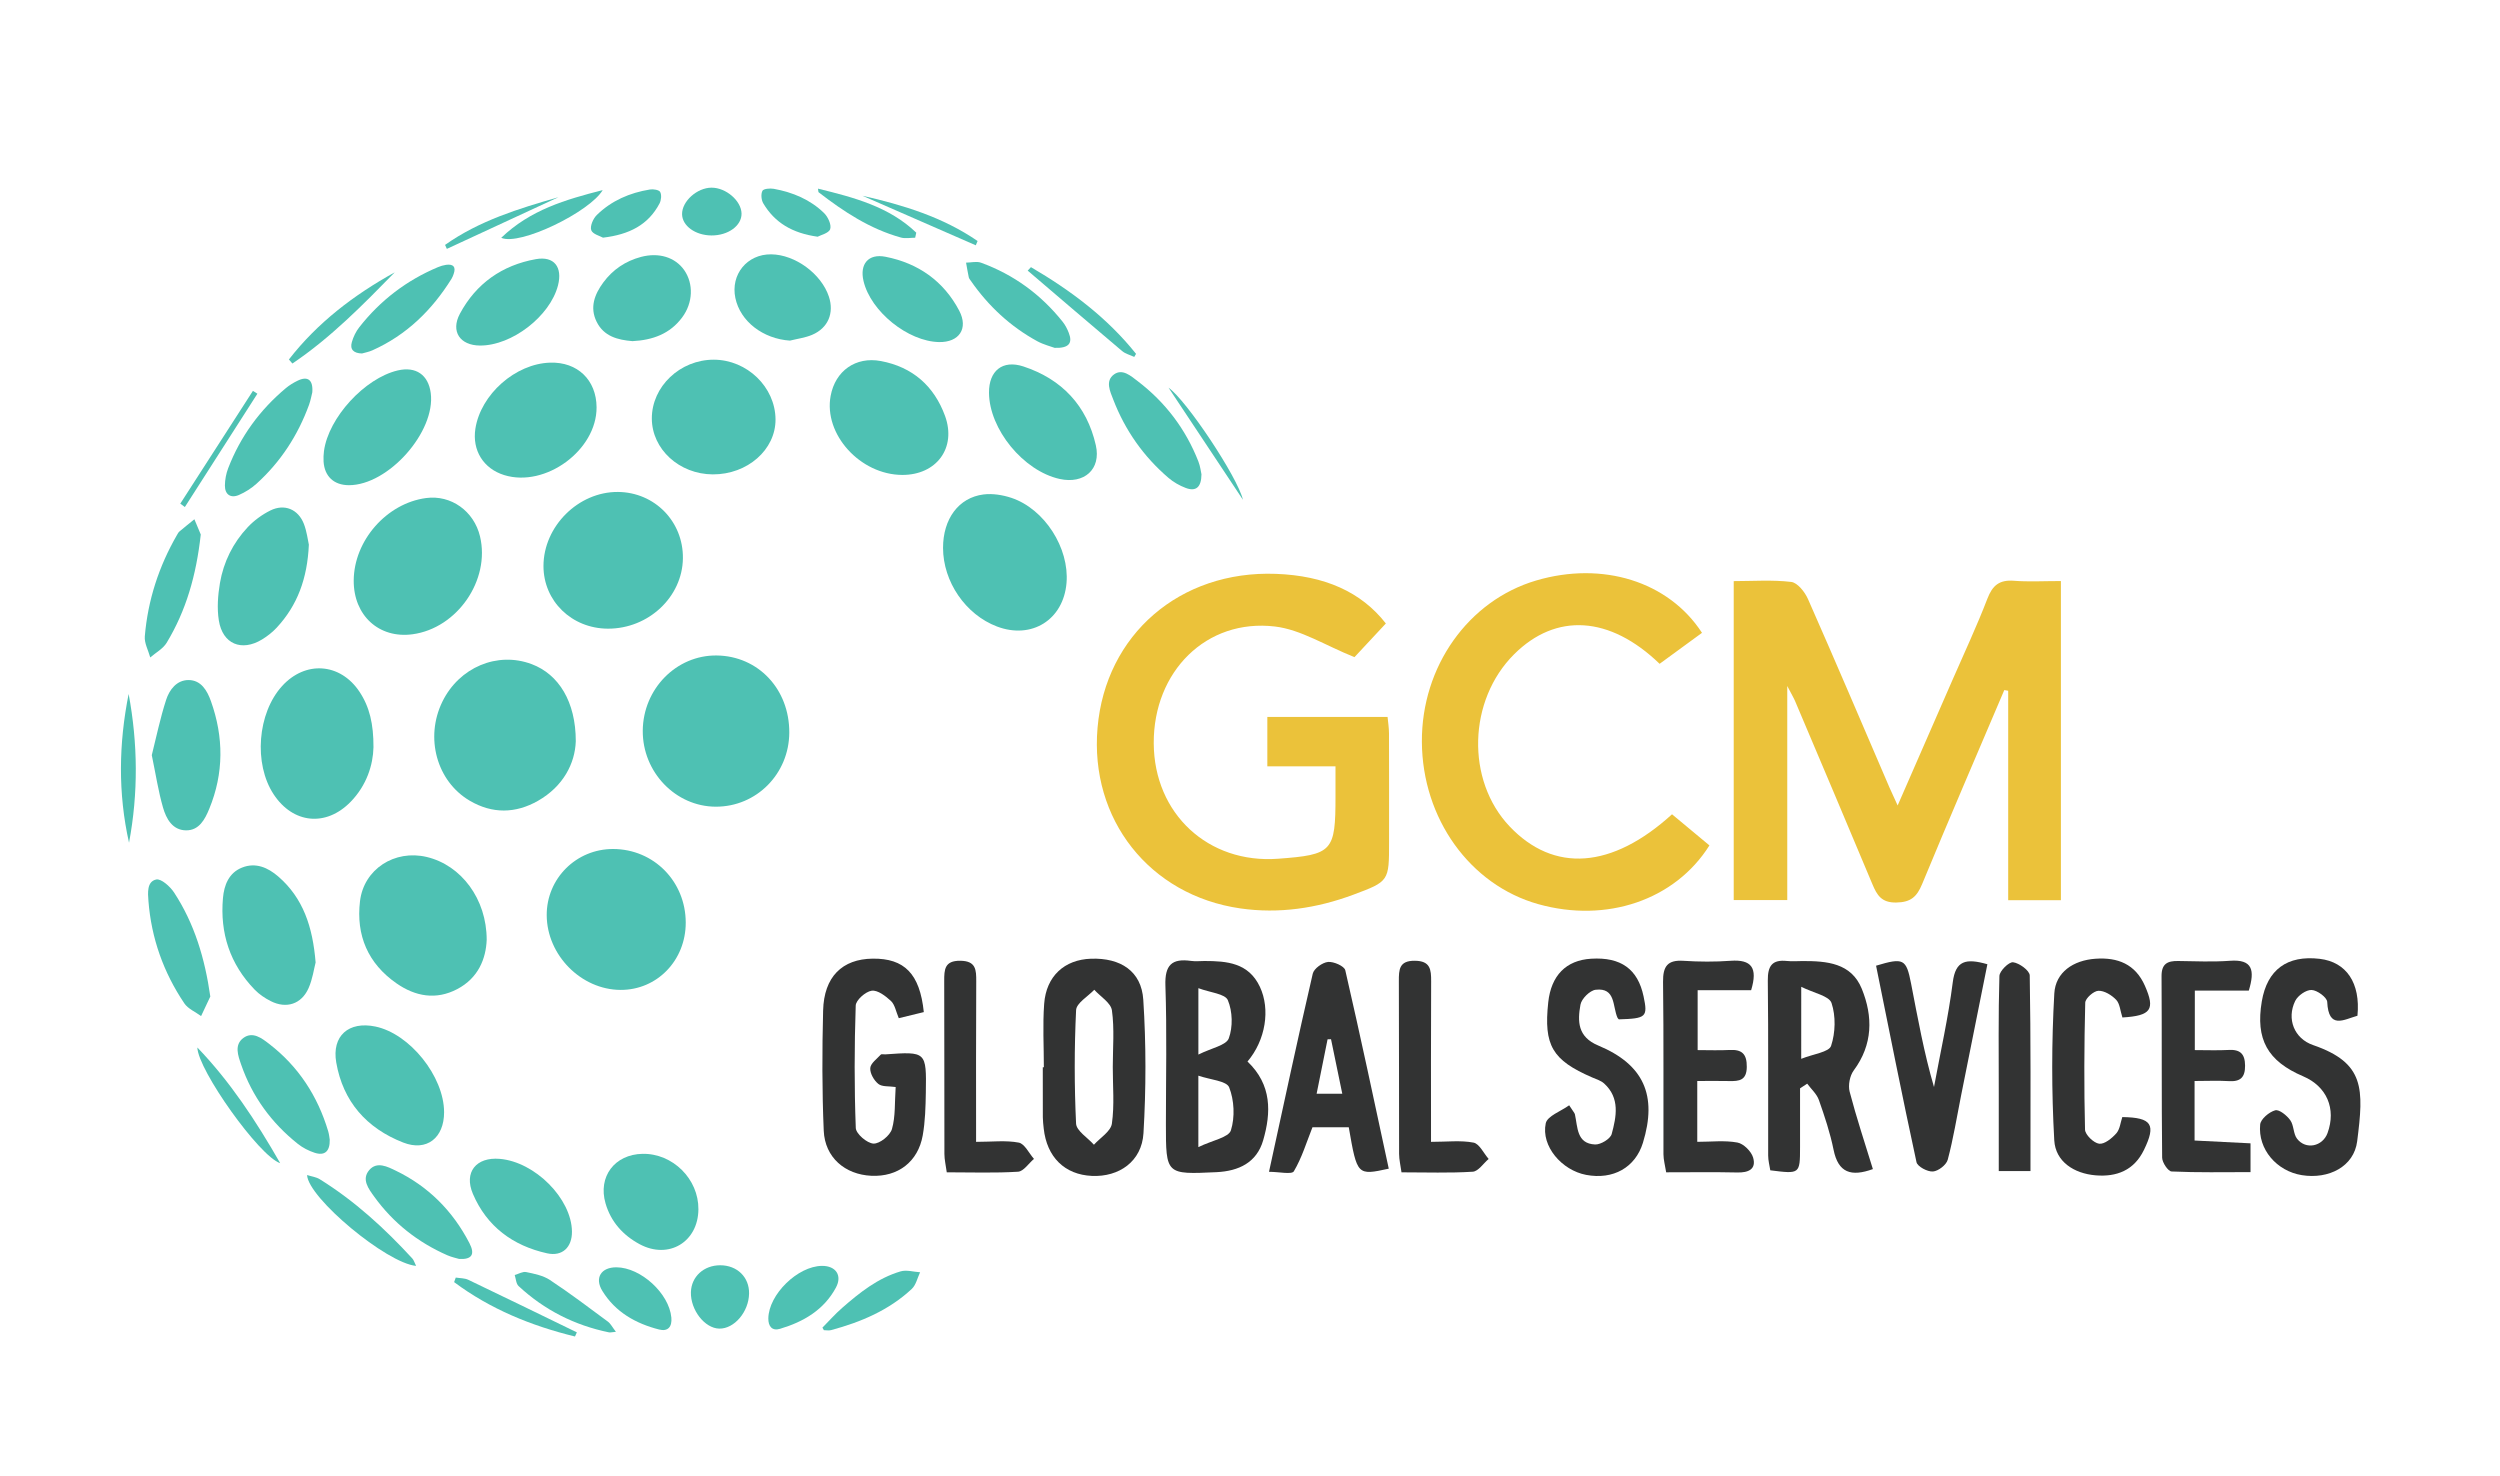 <svg width="105" height="62" viewBox="0 0 105 62" fill="none" xmlns="http://www.w3.org/2000/svg">
<path d="M33.15 30.77C33.142 32.502 31.77 33.886 30.062 33.881C28.375 33.877 26.984 32.429 26.996 30.69C27.008 28.936 28.406 27.512 30.098 27.53C31.844 27.549 33.159 28.944 33.15 30.77Z" fill="#4EC1B3"/>
<path d="M24.183 31.132C24.151 32.062 23.661 33.026 22.596 33.634C21.654 34.171 20.677 34.187 19.729 33.63C18.339 32.812 17.841 30.983 18.579 29.472C19.286 28.026 20.89 27.351 22.332 27.894C23.465 28.321 24.184 29.471 24.183 31.132Z" fill="#4EC1B3"/>
<path d="M28.801 38.749C28.803 40.336 27.596 41.583 26.063 41.576C24.408 41.569 22.971 40.115 22.962 38.441C22.954 36.897 24.204 35.652 25.756 35.658C27.461 35.665 28.798 37.021 28.801 38.749Z" fill="#4EC1B3"/>
<path d="M25.533 26.404C24.011 26.399 22.825 25.245 22.826 23.771C22.829 22.103 24.293 20.649 25.955 20.662C27.497 20.675 28.701 21.904 28.682 23.449C28.662 25.071 27.236 26.409 25.533 26.404Z" fill="#4EC1B3"/>
<path d="M20.441 39.474C20.41 40.259 20.096 41.074 19.203 41.543C18.312 42.011 17.442 41.85 16.652 41.3C15.454 40.466 14.949 39.286 15.12 37.85C15.28 36.504 16.575 35.67 17.927 35.994C19.368 36.339 20.442 37.751 20.441 39.474Z" fill="#4EC1B3"/>
<path d="M14.856 24.38C14.866 22.703 16.239 21.139 17.894 20.918C18.942 20.777 19.907 21.464 20.161 22.53C20.598 24.363 19.204 26.384 17.329 26.639C15.92 26.831 14.847 25.851 14.856 24.38Z" fill="#4EC1B3"/>
<path d="M15.686 31.388C15.668 32.128 15.4 32.986 14.727 33.676C13.693 34.737 12.307 34.597 11.494 33.363C10.646 32.077 10.812 29.95 11.849 28.813C12.825 27.741 14.281 27.84 15.09 29.041C15.524 29.687 15.69 30.412 15.686 31.388Z" fill="#4EC1B3"/>
<path d="M39.608 23.011C39.607 21.8 40.258 20.9 41.307 20.767C41.686 20.72 42.109 20.787 42.476 20.909C43.871 21.373 44.917 23.018 44.794 24.482C44.665 26.031 43.331 26.866 41.872 26.313C40.556 25.814 39.609 24.433 39.608 23.011Z" fill="#4EC1B3"/>
<path d="M29.937 19.924C28.529 19.917 27.382 18.866 27.377 17.58C27.372 16.234 28.565 15.103 29.983 15.107C31.379 15.112 32.562 16.258 32.572 17.613C32.58 18.887 31.391 19.931 29.937 19.924Z" fill="#4EC1B3"/>
<path d="M25.056 17.104C25.068 18.905 22.909 20.49 21.177 19.954C20.304 19.683 19.826 18.915 19.966 18.007C20.189 16.564 21.648 15.273 23.108 15.231C24.255 15.196 25.048 15.959 25.056 17.104Z" fill="#4EC1B3"/>
<path d="M37.894 19.947C36.127 19.94 34.586 18.237 34.887 16.626C35.083 15.575 35.939 14.966 36.996 15.164C38.328 15.414 39.231 16.211 39.691 17.467C40.181 18.811 39.334 19.951 37.894 19.947Z" fill="#4EC1B3"/>
<path d="M13.256 40.423C13.186 40.689 13.129 41.122 12.959 41.504C12.661 42.175 12.027 42.379 11.373 42.048C11.127 41.924 10.884 41.761 10.694 41.563C9.657 40.492 9.235 39.191 9.364 37.721C9.411 37.178 9.609 36.658 10.169 36.437C10.739 36.21 11.255 36.44 11.683 36.81C12.733 37.716 13.134 38.926 13.256 40.423Z" fill="#4EC1B3"/>
<path d="M12.972 22.875C12.909 24.302 12.49 25.426 11.621 26.362C11.443 26.553 11.227 26.723 11.003 26.859C10.145 27.379 9.348 27.049 9.191 26.058C9.11 25.547 9.151 24.999 9.238 24.485C9.39 23.599 9.786 22.801 10.404 22.142C10.67 21.86 11.006 21.614 11.354 21.441C11.944 21.147 12.521 21.385 12.762 22C12.888 22.324 12.927 22.682 12.972 22.875Z" fill="#4EC1B3"/>
<path d="M18.652 46.709C18.655 47.791 17.922 48.373 16.935 47.987C15.398 47.386 14.406 46.266 14.122 44.623C13.929 43.505 14.645 42.883 15.764 43.114C17.209 43.414 18.646 45.203 18.652 46.709Z" fill="#4EC1B3"/>
<path d="M41.538 16.495C41.531 15.578 42.102 15.102 42.98 15.39C44.598 15.922 45.649 17.04 46.025 18.701C46.255 19.714 45.532 20.343 44.506 20.116C42.983 19.78 41.548 18.028 41.538 16.495Z" fill="#4EC1B3"/>
<path d="M14.654 20.378C14.026 20.377 13.63 20.011 13.59 19.384C13.582 19.238 13.588 19.088 13.607 18.943C13.796 17.541 15.318 15.883 16.707 15.558C17.465 15.381 17.99 15.741 18.091 16.506C18.305 18.133 16.31 20.381 14.654 20.378Z" fill="#4EC1B3"/>
<path d="M6.375 31.716C6.563 30.971 6.726 30.167 6.978 29.392C7.114 28.973 7.417 28.562 7.917 28.562C8.447 28.562 8.701 29.007 8.857 29.443C9.399 30.956 9.405 32.476 8.789 33.971C8.61 34.407 8.365 34.882 7.812 34.875C7.238 34.867 6.98 34.381 6.846 33.915C6.648 33.227 6.541 32.516 6.375 31.716Z" fill="#4EC1B3"/>
<path d="M29.333 50.789C29.324 52.166 28.082 52.91 26.866 52.257C26.163 51.879 25.655 51.312 25.432 50.54C25.107 49.417 25.818 48.483 26.987 48.461C28.255 48.438 29.343 49.518 29.333 50.789Z" fill="#4EC1B3"/>
<path d="M24.022 51.724C24.03 52.382 23.621 52.782 22.977 52.639C21.539 52.32 20.447 51.512 19.862 50.143C19.474 49.233 19.999 48.589 20.987 48.672C22.469 48.797 24.006 50.342 24.022 51.724Z" fill="#4EC1B3"/>
<path d="M26.565 14.328C25.947 14.277 25.361 14.13 25.057 13.511C24.76 12.908 24.974 12.358 25.34 11.862C25.736 11.325 26.268 10.965 26.919 10.791C27.668 10.591 28.358 10.803 28.738 11.347C29.135 11.918 29.108 12.718 28.652 13.33C28.138 14.024 27.409 14.285 26.565 14.328Z" fill="#4EC1B3"/>
<path d="M33.178 14.306C32.048 14.231 31.091 13.501 30.885 12.515C30.679 11.527 31.379 10.672 32.387 10.682C33.394 10.691 34.497 11.499 34.814 12.46C35.041 13.148 34.781 13.778 34.109 14.063C33.817 14.187 33.49 14.227 33.178 14.306Z" fill="#4EC1B3"/>
<path d="M20.162 14.513C19.323 14.509 18.918 13.923 19.315 13.178C19.995 11.907 21.092 11.137 22.508 10.884C23.276 10.747 23.634 11.219 23.435 11.99C23.101 13.283 21.497 14.52 20.162 14.513Z" fill="#4EC1B3"/>
<path d="M39.443 14.367C38.134 14.343 36.569 13.081 36.268 11.804C36.099 11.089 36.472 10.643 37.19 10.784C38.566 11.054 39.633 11.805 40.287 13.048C40.683 13.803 40.279 14.382 39.443 14.367Z" fill="#4EC1B3"/>
<path d="M13.849 47.867C13.86 48.36 13.635 48.555 13.211 48.415C12.963 48.333 12.716 48.207 12.512 48.045C11.4 47.161 10.59 46.051 10.126 44.706C9.998 44.334 9.832 43.886 10.218 43.597C10.609 43.305 10.997 43.606 11.3 43.84C12.532 44.788 13.342 46.031 13.785 47.517C13.823 47.643 13.834 47.777 13.849 47.867Z" fill="#4EC1B3"/>
<path d="M50.462 19.922C50.456 20.473 50.224 20.654 49.799 20.493C49.542 20.396 49.287 20.251 49.079 20.073C48.028 19.175 47.254 18.072 46.758 16.785C46.625 16.441 46.41 15.999 46.789 15.725C47.142 15.47 47.497 15.79 47.779 16.005C48.942 16.891 49.799 18.02 50.332 19.382C50.412 19.583 50.435 19.808 50.462 19.922Z" fill="#4EC1B3"/>
<path d="M13.117 16.476C13.083 16.606 13.049 16.811 12.979 17.004C12.511 18.284 11.788 19.398 10.775 20.315C10.56 20.509 10.302 20.673 10.037 20.788C9.691 20.939 9.444 20.772 9.446 20.394C9.448 20.15 9.496 19.892 9.584 19.664C10.097 18.333 10.915 17.214 12.009 16.299C12.155 16.177 12.322 16.076 12.492 15.993C12.917 15.783 13.156 15.943 13.117 16.476Z" fill="#4EC1B3"/>
<path d="M19.284 52.876C19.178 52.843 18.972 52.802 18.786 52.72C17.544 52.174 16.511 51.359 15.718 50.26C15.482 49.932 15.172 49.534 15.51 49.141C15.831 48.768 16.276 49.001 16.62 49.167C17.992 49.828 19.019 50.863 19.716 52.212C19.959 52.682 19.823 52.906 19.284 52.876Z" fill="#4EC1B3"/>
<path d="M8.833 41.854C8.704 42.127 8.575 42.401 8.446 42.675C8.207 42.499 7.897 42.371 7.741 42.14C6.869 40.844 6.357 39.408 6.235 37.848C6.208 37.503 6.164 37.025 6.561 36.939C6.766 36.894 7.145 37.232 7.311 37.485C8.168 38.795 8.605 40.254 8.833 41.854Z" fill="#4EC1B3"/>
<path d="M44.295 14.61C44.137 14.55 43.832 14.476 43.565 14.331C42.432 13.712 41.512 12.853 40.776 11.796C40.742 11.747 40.7 11.699 40.688 11.644C40.644 11.441 40.612 11.236 40.575 11.031C40.785 11.029 41.018 10.966 41.202 11.033C42.577 11.534 43.719 12.37 44.631 13.513C44.74 13.649 44.823 13.811 44.887 13.975C45.06 14.409 44.9 14.631 44.295 14.61Z" fill="#4EC1B3"/>
<path d="M8.432 22.449C8.242 24.171 7.814 25.649 7.001 26.994C6.849 27.247 6.545 27.409 6.31 27.613C6.23 27.317 6.058 27.014 6.082 26.727C6.209 25.209 6.672 23.787 7.435 22.466C7.464 22.415 7.493 22.359 7.537 22.322C7.743 22.148 7.954 21.98 8.164 21.809C8.271 22.065 8.378 22.321 8.432 22.449Z" fill="#4EC1B3"/>
<path d="M15.204 14.846C14.853 14.838 14.687 14.679 14.778 14.367C14.842 14.145 14.95 13.921 15.092 13.741C15.973 12.617 17.076 11.774 18.395 11.22C18.503 11.175 18.618 11.14 18.734 11.123C19.034 11.082 19.159 11.202 19.055 11.503C19.031 11.572 19.005 11.643 18.966 11.706C18.145 13.024 17.076 14.072 15.64 14.714C15.493 14.78 15.33 14.809 15.204 14.846Z" fill="#4EC1B3"/>
<path d="M31.461 54.33C31.448 55.099 30.839 55.814 30.209 55.802C29.598 55.79 28.998 55.018 29.018 54.27C29.037 53.619 29.558 53.141 30.25 53.141C30.962 53.142 31.474 53.643 31.461 54.33Z" fill="#4EC1B3"/>
<path d="M25.893 53.227C26.916 53.235 28.104 54.324 28.197 55.338C28.233 55.727 28.051 55.934 27.683 55.84C26.698 55.588 25.845 55.108 25.299 54.219C24.96 53.67 25.248 53.222 25.893 53.227Z" fill="#4EC1B3"/>
<path d="M34.523 53.167C35.101 53.162 35.384 53.565 35.11 54.077C34.607 55.015 33.749 55.516 32.762 55.81C32.426 55.911 32.266 55.703 32.27 55.375C32.283 54.369 33.503 53.176 34.523 53.167Z" fill="#4EC1B3"/>
<path d="M17.476 53.167C16.238 53.056 12.942 50.311 12.897 49.352C13.091 49.413 13.282 49.435 13.43 49.528C14.896 50.438 16.156 51.592 17.318 52.857C17.381 52.925 17.406 53.028 17.476 53.167Z" fill="#4EC1B3"/>
<path d="M25.868 55.936C25.695 55.951 25.635 55.97 25.581 55.96C24.134 55.663 22.862 55.02 21.781 54.015C21.674 53.916 21.669 53.708 21.618 53.551C21.779 53.505 21.954 53.397 22.099 53.427C22.441 53.498 22.812 53.571 23.096 53.759C23.928 54.309 24.725 54.911 25.527 55.505C25.647 55.592 25.718 55.743 25.868 55.936Z" fill="#4EC1B3"/>
<path d="M34.541 55.761C34.817 55.483 35.076 55.188 35.371 54.931C36.105 54.289 36.871 53.679 37.824 53.398C38.072 53.325 38.369 53.418 38.644 53.435C38.531 53.673 38.473 53.969 38.293 54.136C37.334 55.031 36.157 55.528 34.906 55.865C34.812 55.89 34.705 55.868 34.604 55.868C34.583 55.832 34.562 55.797 34.541 55.761Z" fill="#4EC1B3"/>
<path d="M29.883 9.889C29.203 9.885 28.651 9.485 28.647 8.993C28.642 8.454 29.276 7.884 29.884 7.882C30.493 7.88 31.137 8.436 31.145 8.971C31.151 9.48 30.584 9.892 29.883 9.889Z" fill="#4EC1B3"/>
<path d="M25.326 9.982C25.206 9.913 24.889 9.834 24.832 9.667C24.774 9.496 24.913 9.179 25.067 9.029C25.683 8.427 26.451 8.096 27.297 7.959C27.438 7.935 27.679 7.974 27.727 8.063C27.794 8.186 27.771 8.411 27.7 8.546C27.227 9.445 26.43 9.851 25.326 9.982Z" fill="#4EC1B3"/>
<path d="M34.341 9.942C33.271 9.792 32.538 9.35 32.057 8.54C31.974 8.399 31.952 8.152 32.022 8.015C32.068 7.926 32.34 7.902 32.497 7.93C33.293 8.075 34.028 8.38 34.611 8.949C34.776 9.109 34.928 9.442 34.868 9.622C34.811 9.795 34.467 9.872 34.341 9.942Z" fill="#4EC1B3"/>
<path d="M5.419 35.394C4.952 33.312 4.987 31.229 5.403 29.146C5.791 31.229 5.811 33.312 5.419 35.394Z" fill="#4EC1B3"/>
<path d="M8.289 43.995C9.662 45.424 10.742 47.06 11.768 48.853C10.895 48.572 8.312 44.939 8.289 43.995Z" fill="#4EC1B3"/>
<path d="M34.355 7.923C35.876 8.296 37.344 8.681 38.483 9.772C38.468 9.843 38.453 9.913 38.437 9.984C38.237 9.984 38.025 10.029 37.839 9.977C36.539 9.617 35.437 8.889 34.383 8.076C34.368 8.064 34.373 8.023 34.355 7.923Z" fill="#4EC1B3"/>
<path d="M21.051 9.988C22.278 8.811 23.751 8.385 25.313 7.984C24.773 8.9 21.831 10.337 21.051 9.988Z" fill="#4EC1B3"/>
<path d="M24.149 56.133C22.31 55.683 20.59 54.981 19.073 53.849C19.096 53.786 19.118 53.721 19.142 53.658C19.319 53.687 19.513 53.678 19.669 53.752C21.192 54.48 22.71 55.221 24.228 55.959C24.201 56.017 24.175 56.074 24.149 56.133Z" fill="#4EC1B3"/>
<path d="M12.134 15.098C13.337 13.55 14.866 12.386 16.579 11.438C15.232 12.815 13.883 14.189 12.281 15.268C12.232 15.212 12.183 15.155 12.134 15.098Z" fill="#4EC1B3"/>
<path d="M43.3 11.22C44.97 12.198 46.5 13.34 47.714 14.862C47.689 14.904 47.663 14.947 47.638 14.991C47.465 14.909 47.267 14.861 47.126 14.742C45.799 13.623 44.483 12.492 43.163 11.366C43.209 11.317 43.255 11.268 43.3 11.22Z" fill="#4EC1B3"/>
<path d="M36.223 8.222C37.945 8.612 39.607 9.124 41.059 10.123C41.034 10.184 41.008 10.243 40.983 10.303C39.396 9.609 37.809 8.916 36.223 8.222Z" fill="#4EC1B3"/>
<path d="M18.692 10.286C20.125 9.272 21.783 8.761 23.456 8.282C21.894 9.006 20.331 9.73 18.768 10.453C18.743 10.397 18.718 10.341 18.692 10.286Z" fill="#4EC1B3"/>
<path d="M7.572 21.153C8.589 19.574 9.606 17.995 10.623 16.416C10.685 16.456 10.748 16.496 10.81 16.536C9.795 18.122 8.78 19.708 7.764 21.295C7.699 21.247 7.636 21.2 7.572 21.153Z" fill="#4EC1B3"/>
<path d="M52.204 20.992C51.162 19.422 50.12 17.851 49.078 16.282C49.832 16.814 51.975 20.028 52.204 20.992Z" fill="#4EC1B3"/>
<path d="M86.558 24.404C86.558 28.944 86.558 33.341 86.558 37.808C85.836 37.808 85.137 37.808 84.344 37.808C84.344 34.852 84.344 31.932 84.344 29.012C84.289 29.003 84.235 28.993 84.18 28.983C83.026 31.696 81.857 34.403 80.731 37.127C80.508 37.665 80.256 37.896 79.644 37.906C79.023 37.918 78.834 37.598 78.639 37.132C77.567 34.569 76.481 32.012 75.397 29.454C75.34 29.318 75.262 29.19 75.065 28.812C75.065 31.962 75.065 34.845 75.065 37.803C74.278 37.803 73.577 37.803 72.816 37.803C72.816 33.384 72.816 28.964 72.816 24.407C73.618 24.407 74.434 24.346 75.231 24.441C75.496 24.472 75.805 24.864 75.936 25.162C77.096 27.789 78.221 30.433 79.356 33.072C79.443 33.273 79.537 33.47 79.701 33.83C80.508 31.984 81.262 30.261 82.013 28.538C82.505 27.409 83.029 26.293 83.47 25.145C83.686 24.581 83.979 24.346 84.581 24.392C85.201 24.441 85.829 24.404 86.558 24.404Z" fill="#EBC23A"/>
<path d="M58.206 26.186C57.703 26.726 57.194 27.271 56.888 27.6C55.662 27.11 54.639 26.444 53.553 26.314C50.663 25.97 48.443 28.206 48.457 31.217C48.471 34.176 50.742 36.285 53.68 36.067C55.969 35.898 56.092 35.764 56.091 33.444C56.091 33.066 56.091 32.689 56.091 32.185C55.118 32.185 54.193 32.185 53.228 32.185C53.228 31.434 53.228 30.81 53.228 30.112C54.886 30.112 56.542 30.112 58.278 30.112C58.297 30.321 58.337 30.561 58.338 30.802C58.344 32.324 58.341 33.844 58.341 35.366C58.341 37.01 58.344 37.017 56.834 37.58C55.302 38.149 53.715 38.387 52.093 38.153C48.273 37.602 45.764 34.405 46.097 30.566C46.436 26.648 49.561 23.953 53.589 24.102C55.638 24.177 57.171 24.86 58.206 26.186Z" fill="#EBC23A"/>
<path d="M71.484 26.579C70.853 27.04 70.272 27.464 69.704 27.88C67.609 25.859 65.353 25.727 63.595 27.477C61.656 29.407 61.566 32.772 63.403 34.708C65.261 36.668 67.699 36.498 70.225 34.2C70.747 34.635 71.275 35.074 71.796 35.507C70.349 37.807 67.472 38.778 64.607 37.974C61.737 37.169 59.735 34.376 59.719 31.154C59.702 27.995 61.67 25.22 64.522 24.38C67.298 23.563 70.075 24.411 71.484 26.579Z" fill="#EBC23A"/>
<path d="M52.395 44.584C53.425 45.566 53.39 46.73 53.053 47.893C52.782 48.83 52.026 49.187 51.09 49.231C48.967 49.33 48.968 49.338 48.968 47.206C48.968 45.269 49.013 43.331 48.947 41.397C48.917 40.524 49.221 40.247 50.023 40.358C50.207 40.385 50.4 40.362 50.588 40.362C51.528 40.363 52.438 40.435 52.914 41.443C53.362 42.392 53.157 43.686 52.395 44.584ZM50.331 48.178C50.93 47.889 51.603 47.775 51.698 47.474C51.872 46.923 51.838 46.208 51.625 45.669C51.516 45.394 50.831 45.351 50.331 45.178C50.331 46.235 50.331 47.042 50.331 48.178ZM50.332 44.292C50.893 44.012 51.5 43.905 51.609 43.611C51.786 43.134 51.768 42.477 51.57 42.008C51.457 41.738 50.829 41.69 50.332 41.503C50.332 42.475 50.332 43.218 50.332 44.292Z" fill="#323333"/>
<path d="M43.842 44.826C43.842 43.937 43.79 43.044 43.855 42.16C43.941 40.996 44.708 40.304 45.822 40.266C47.064 40.224 47.94 40.787 48.018 41.988C48.138 43.85 48.136 45.732 48.026 47.594C47.956 48.778 47.002 49.441 45.858 49.388C44.716 49.336 43.966 48.598 43.836 47.398C43.82 47.241 43.8 47.081 43.799 46.923C43.795 46.224 43.797 45.525 43.797 44.826C43.813 44.826 43.828 44.826 43.842 44.826ZM46.737 44.815C46.737 44.021 46.81 43.216 46.701 42.437C46.657 42.119 46.218 41.857 45.959 41.57C45.692 41.853 45.211 42.128 45.196 42.424C45.12 44.01 45.12 45.603 45.195 47.19C45.21 47.497 45.684 47.783 45.945 48.079C46.209 47.785 46.652 47.519 46.699 47.194C46.811 46.415 46.735 45.61 46.737 44.815Z" fill="#323333"/>
<path d="M75.602 45.711C75.602 46.534 75.603 47.357 75.602 48.18C75.6 49.311 75.599 49.311 74.352 49.153C74.322 48.956 74.263 48.744 74.263 48.532C74.256 46.083 74.276 43.634 74.248 41.186C74.241 40.566 74.431 40.295 75.052 40.361C75.27 40.385 75.493 40.364 75.714 40.364C76.723 40.363 77.751 40.44 78.195 41.529C78.669 42.695 78.663 43.871 77.856 44.959C77.691 45.181 77.615 45.583 77.685 45.852C77.971 46.945 78.329 48.019 78.661 49.102C77.75 49.431 77.208 49.262 77.011 48.295C76.867 47.583 76.635 46.886 76.393 46.2C76.303 45.945 76.07 45.741 75.902 45.513C75.801 45.58 75.702 45.645 75.602 45.711ZM75.651 44.471C76.165 44.264 76.819 44.19 76.906 43.925C77.089 43.374 77.107 42.675 76.925 42.128C76.825 41.826 76.179 41.71 75.652 41.446C75.651 42.565 75.651 43.401 75.651 44.471Z" fill="#323333"/>
<path d="M38.8 42.508C38.435 42.597 38.111 42.676 37.749 42.764C37.629 42.481 37.585 42.197 37.422 42.043C37.197 41.833 36.861 41.575 36.61 41.61C36.352 41.647 35.947 42.005 35.94 42.234C35.883 43.947 35.878 45.664 35.943 47.377C35.953 47.621 36.418 48.019 36.687 48.031C36.947 48.042 37.383 47.694 37.462 47.42C37.615 46.888 37.573 46.297 37.618 45.655C37.339 45.613 37.05 45.652 36.892 45.526C36.708 45.38 36.536 45.081 36.551 44.861C36.563 44.661 36.828 44.475 36.993 44.294C37.023 44.262 37.114 44.289 37.177 44.284C38.904 44.161 38.913 44.161 38.885 45.885C38.875 46.486 38.859 47.096 38.755 47.685C38.557 48.8 37.711 49.436 36.596 49.383C35.488 49.331 34.646 48.612 34.597 47.49C34.525 45.81 34.528 44.125 34.571 42.443C34.607 41.025 35.372 40.278 36.653 40.263C37.98 40.248 38.633 40.892 38.8 42.508Z" fill="#323333"/>
<path d="M58.328 49.084C57.001 49.373 57.001 49.373 56.648 47.346C56.144 47.346 55.626 47.346 55.123 47.346C54.873 47.975 54.679 48.627 54.342 49.194C54.256 49.34 53.723 49.216 53.298 49.216C53.927 46.331 54.508 43.607 55.136 40.893C55.185 40.68 55.542 40.425 55.776 40.402C56.014 40.379 56.462 40.576 56.502 40.751C57.141 43.523 57.73 46.306 58.328 49.084ZM55.298 45.938C55.691 45.938 56.008 45.938 56.376 45.938C56.207 45.118 56.055 44.383 55.903 43.647C55.854 43.648 55.806 43.65 55.758 43.651C55.607 44.405 55.456 45.159 55.298 45.938Z" fill="#323333"/>
<path d="M67.992 42.813C67.975 42.795 67.948 42.775 67.935 42.746C67.721 42.272 67.867 41.469 67.017 41.57C66.774 41.599 66.423 41.948 66.379 42.198C66.253 42.893 66.257 43.549 67.125 43.911C69.048 44.712 69.611 46.016 69.003 47.997C68.684 49.035 67.754 49.56 66.618 49.345C65.593 49.151 64.72 48.137 64.921 47.18C64.986 46.872 65.56 46.673 65.905 46.422C66.082 46.697 66.133 46.745 66.146 46.801C66.267 47.341 66.212 48.035 66.995 48.068C67.23 48.078 67.636 47.832 67.691 47.629C67.888 46.899 68.046 46.118 67.374 45.507C67.24 45.385 67.044 45.327 66.871 45.252C65.193 44.525 64.832 43.908 65.026 42.097C65.148 40.968 65.776 40.33 66.829 40.266C68.078 40.19 68.788 40.7 69.03 41.847C69.213 42.715 69.145 42.779 67.992 42.813Z" fill="#323333"/>
<path d="M99.013 42.661C98.438 42.824 97.799 43.246 97.743 42.08C97.734 41.89 97.322 41.588 97.088 41.579C96.856 41.57 96.506 41.815 96.397 42.042C96.033 42.791 96.354 43.619 97.149 43.893C99.328 44.644 99.281 45.727 99.001 47.935C98.867 48.996 97.807 49.539 96.675 49.356C95.623 49.186 94.827 48.271 94.927 47.228C94.95 47 95.304 46.703 95.558 46.633C95.726 46.587 96.046 46.847 96.191 47.049C96.346 47.263 96.315 47.616 96.474 47.824C96.842 48.304 97.55 48.154 97.757 47.588C98.128 46.566 97.725 45.629 96.735 45.206C95.234 44.567 94.726 43.648 94.996 42.056C95.222 40.726 96.06 40.11 97.427 40.271C98.549 40.404 99.147 41.283 99.013 42.661Z" fill="#323333"/>
<path d="M71.301 44.104C71.775 44.104 72.209 44.122 72.641 44.099C73.158 44.071 73.371 44.262 73.365 44.812C73.359 45.379 73.044 45.413 72.63 45.404C72.197 45.394 71.765 45.402 71.285 45.402C71.285 46.275 71.285 47.051 71.285 47.957C71.865 47.957 72.432 47.888 72.969 47.986C73.229 48.033 73.557 48.358 73.632 48.622C73.772 49.114 73.425 49.255 72.967 49.244C71.996 49.222 71.023 49.237 69.979 49.237C69.934 48.949 69.866 48.713 69.865 48.477C69.857 46.065 69.879 43.652 69.848 41.239C69.841 40.584 70.036 40.31 70.706 40.354C71.363 40.397 72.029 40.401 72.686 40.353C73.561 40.29 73.834 40.642 73.548 41.587C72.833 41.587 72.098 41.587 71.301 41.587C71.301 42.453 71.301 43.2 71.301 44.104Z" fill="#323333"/>
<path d="M92.182 44.104C92.679 44.104 93.144 44.123 93.608 44.098C94.089 44.072 94.29 44.265 94.293 44.757C94.297 45.255 94.092 45.437 93.612 45.407C93.149 45.379 92.683 45.402 92.172 45.402C92.172 46.269 92.172 47.047 92.172 47.902C92.948 47.941 93.715 47.979 94.522 48.02C94.522 48.439 94.522 48.775 94.522 49.229C93.388 49.229 92.296 49.252 91.206 49.202C91.06 49.195 90.812 48.826 90.81 48.623C90.783 46.082 90.801 43.542 90.785 41.002C90.781 40.472 91.04 40.355 91.485 40.362C92.208 40.372 92.935 40.406 93.655 40.353C94.612 40.281 94.709 40.749 94.45 41.605C93.721 41.605 92.98 41.605 92.183 41.605C92.182 42.452 92.182 43.199 92.182 44.104Z" fill="#323333"/>
<path d="M89.141 42.734C89.05 42.453 89.035 42.157 88.881 41.994C88.693 41.796 88.382 41.604 88.133 41.613C87.934 41.62 87.585 41.93 87.58 42.113C87.535 43.889 87.527 45.666 87.571 47.443C87.576 47.658 87.934 48.005 88.163 48.036C88.385 48.066 88.698 47.811 88.884 47.602C89.037 47.431 89.06 47.143 89.137 46.917C90.381 46.935 90.566 47.228 90.045 48.299C89.627 49.158 88.896 49.438 88.014 49.364C87.106 49.287 86.33 48.788 86.279 47.892C86.164 45.841 86.165 43.775 86.281 41.725C86.332 40.833 87.079 40.332 88.01 40.267C88.944 40.201 89.685 40.492 90.087 41.405C90.524 42.399 90.352 42.662 89.141 42.734Z" fill="#323333"/>
<path d="M83.47 40.498C83.097 42.365 82.731 44.189 82.366 46.011C82.186 46.912 82.041 47.822 81.805 48.708C81.748 48.924 81.409 49.187 81.183 49.203C80.955 49.22 80.533 48.995 80.493 48.812C79.897 46.064 79.352 43.306 78.795 40.559C79.949 40.213 80.063 40.267 80.266 41.314C80.547 42.76 80.805 44.21 81.228 45.655C81.498 44.19 81.829 42.733 82.016 41.257C82.132 40.342 82.563 40.239 83.47 40.498Z" fill="#323333"/>
<path d="M40.996 47.958C41.671 47.958 42.247 47.886 42.789 47.99C43.036 48.038 43.216 48.436 43.427 48.674C43.204 48.861 42.991 49.197 42.758 49.212C41.788 49.273 40.811 49.237 39.764 49.237C39.725 48.947 39.666 48.707 39.665 48.468C39.659 46.049 39.666 43.63 39.657 41.211C39.655 40.72 39.669 40.346 40.332 40.352C40.992 40.358 41.005 40.732 41.002 41.222C40.989 43.415 40.996 45.608 40.996 47.958Z" fill="#323333"/>
<path d="M60.103 47.958C60.773 47.958 61.348 47.886 61.889 47.99C62.134 48.038 62.314 48.437 62.523 48.676C62.301 48.864 62.088 49.198 61.854 49.212C60.884 49.274 59.909 49.238 58.863 49.238C58.823 48.946 58.763 48.707 58.762 48.467C58.755 46.049 58.763 43.63 58.752 41.212C58.75 40.723 58.762 40.344 59.426 40.352C60.073 40.358 60.111 40.715 60.108 41.217C60.096 43.409 60.103 45.602 60.103 47.958Z" fill="#323333"/>
<path d="M85.28 49.184C84.803 49.184 84.442 49.184 83.948 49.184C83.948 48.082 83.948 47.013 83.948 45.944C83.948 44.293 83.927 42.641 83.975 40.992C83.981 40.78 84.376 40.393 84.55 40.415C84.812 40.448 85.245 40.766 85.249 40.969C85.296 43.663 85.28 46.359 85.28 49.184Z" fill="#323333"/>
</svg>
